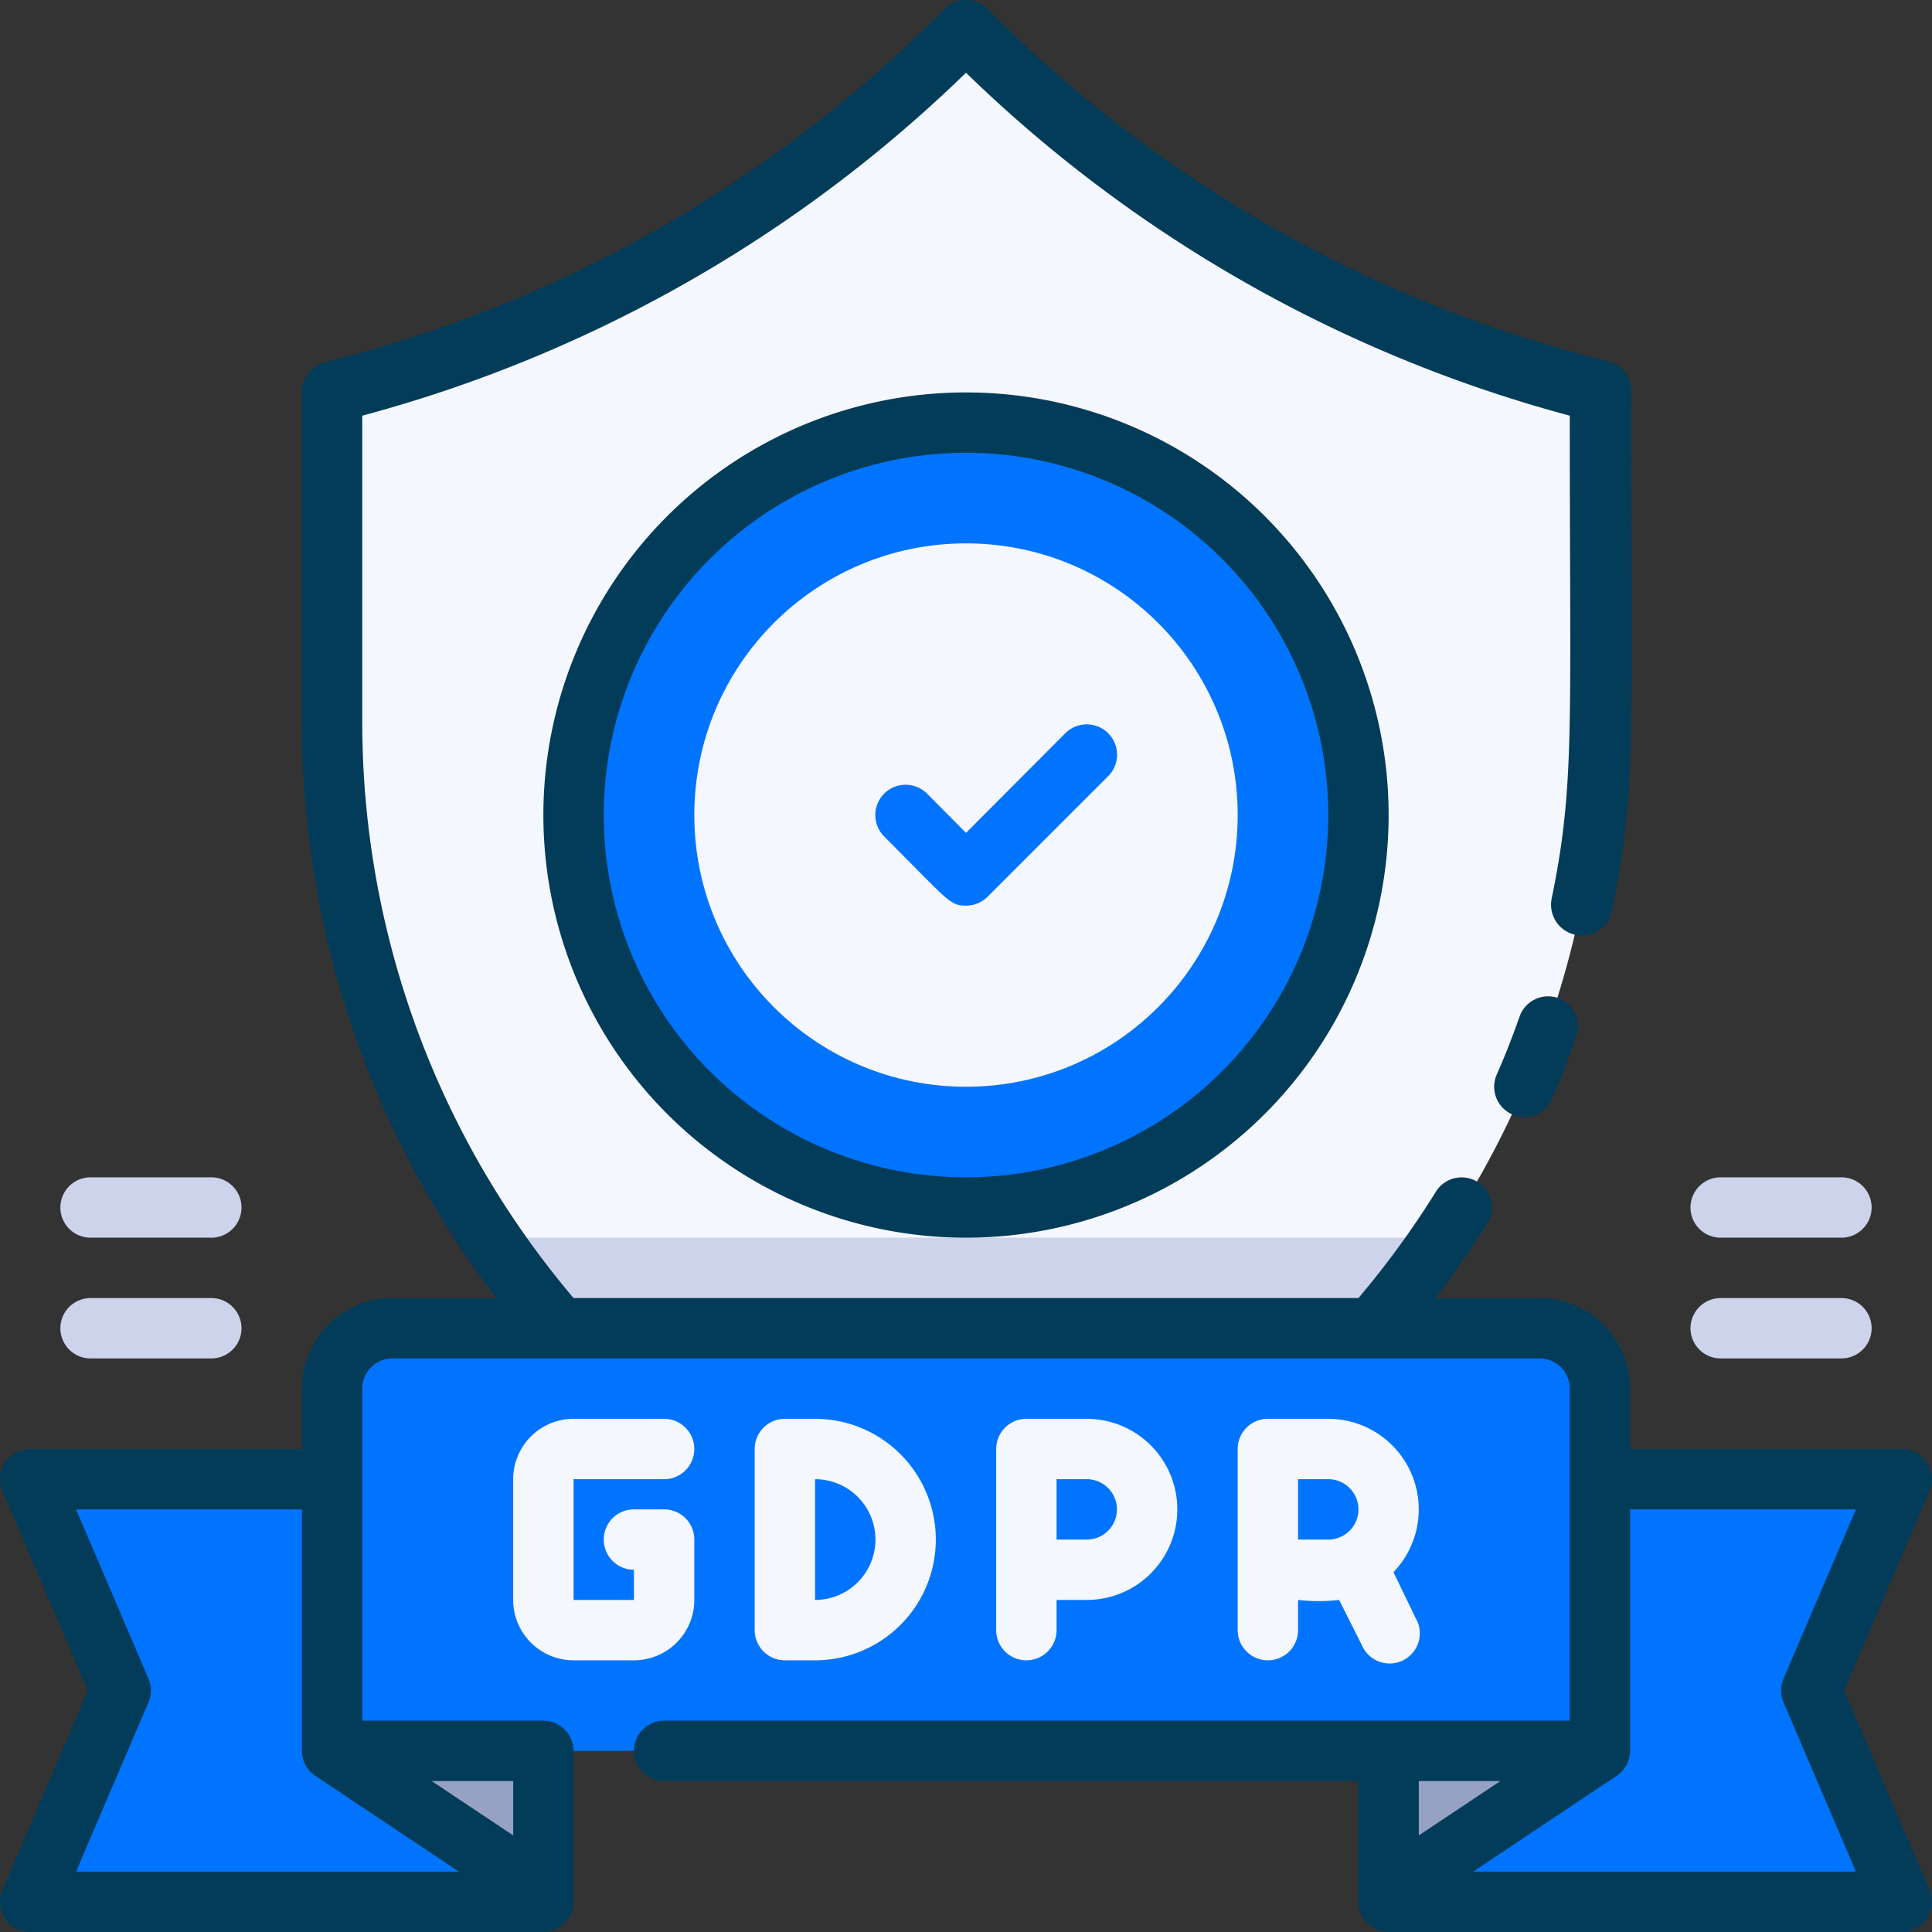 <?xml version="1.0" encoding="UTF-8"?> <svg xmlns="http://www.w3.org/2000/svg" height="512" viewBox="0 0 64 64" width="512"><rect x="0" y="0" width="64" height="64" fill="#333333" stroke="none"/><g id="Badge"><path d="m53 13v10.86a30.73 30.73 0 0 1 -21 29.14 30.73 30.73 0 0 1 -21-29.14v-10.86a44.63 44.63 0 0 0 21-12 44.59 44.59 0 0 0 21 12z" fill="#f5f7ff"></path><path d="m47.77 41a30.69 30.69 0 0 1 -15.77 12 30.64 30.64 0 0 1 -15.77-12z" fill="#ccd3eb"></path><path d="m46 63h17l-3-7 3-7h-17z" fill="#0074ff"></path><path d="m53 58-7 5v-5z" fill="#96a1c3"></path><path d="m18 63h-17l3-7-3-7h17z" fill="#0074ff"></path><path d="m13 44h38a2 2 0 0 1 2 2v12a0 0 0 0 1 0 0h-42a0 0 0 0 1 0 0v-12a2 2 0 0 1 2-2z" fill="#0074ff"></path><g fill="#f5f7ff"><path d="m22 49a1 1 0 0 0 0-2h-3a2 2 0 0 0 -2 2v4a2 2 0 0 0 2 2h2a2 2 0 0 0 2-2v-2a1 1 0 0 0 -1-1h-1a1 1 0 0 0 0 2v1h-2v-4z"></path><path d="m27 47h-1a1 1 0 0 0 -1 1v6a1 1 0 0 0 1 1h1a4 4 0 0 0 0-8zm0 6v-4a2 2 0 0 1 0 4z"></path><path d="m36 47h-2a1 1 0 0 0 -1 1v6a1 1 0 0 0 2 0v-1h1a3 3 0 0 0 0-6zm0 4h-1v-2h1a1 1 0 0 1 0 2z"></path><path d="m46.16 52.08a3 3 0 0 0 -2.16-5.08h-2a1 1 0 0 0 -1 1v6a1 1 0 0 0 2 0v-1a5.92 5.92 0 0 0 1.36 0l.75 1.49a1 1 0 1 0 1.78-.9zm-3.16-1.08v-2h1a1 1 0 0 1 0 2z"></path></g><path d="m11 58 7 5v-5z" fill="#96a1c3"></path><circle cx="32" cy="27" fill="#0074ff" r="13"></circle><circle cx="32" cy="27" fill="#f5f7ff" r="9"></circle><path d="m32 30c-.54 0-.57-.15-2.71-2.29a1 1 0 0 1 1.42-1.42l1.29 1.3 3.29-3.3a1 1 0 0 1 1.42 1.42l-4 4a1 1 0 0 1 -.71.29z" fill="#0074ff"></path><path d="m51.61 33.06a1 1 0 0 0 -1.27.61c-.23.65-.48 1.3-.76 1.93a1 1 0 0 0 1.84.8c.29-.68.56-1.38.8-2.07a1 1 0 0 0 -.61-1.27z" fill="#033c59"></path><path d="m61.09 56 2.83-6.61a1 1 0 0 0 -.92-1.39h-9v-2a3 3 0 0 0 -3-3h-3.45c.61-.8 1.19-1.62 1.72-2.47a1 1 0 0 0 -.33-1.38 1 1 0 0 0 -1.37.32 29.82 29.82 0 0 1 -2.57 3.53h-26a29.53 29.53 0 0 1 -7-19.14v-10.09a45.62 45.62 0 0 0 20-11.36 45.64 45.64 0 0 0 20 11.36c0 10.27.18 12.22-.6 16a1 1 0 0 0 2 .4c.82-4 .64-5.71.64-17.2a1 1 0 0 0 -.76-1 43.62 43.62 0 0 1 -20.57-11.68 1 1 0 0 0 -1.42 0 43.58 43.58 0 0 1 -20.53 11.71 1 1 0 0 0 -.76 1v10.86a31.47 31.47 0 0 0 6.44 19.14h-3.44a3 3 0 0 0 -3 3v2h-9a1 1 0 0 0 -.92 1.39l2.83 6.61-2.83 6.61a1 1 0 0 0 .92 1.39h17a1 1 0 0 0 1-1v-5a1 1 0 0 0 -1-1h-6v-11a1 1 0 0 1 1-1h38a1 1 0 0 1 1 1v11h-30a1 1 0 0 0 0 2h23v4a1 1 0 0 0 1 1h17a1 1 0 0 0 .92-1.39zm-44.09 4.8-2.7-1.8h2.7zm-12.08-4.41a1 1 0 0 0 0-.78l-2.4-5.61h7.48v8a1 1 0 0 0 .45.83l4.75 3.17h-12.68zm44.78 2.61-2.7 1.8v-1.8zm-.9 3 4.75-3.17a1 1 0 0 0 .45-.83v-8h7.48l-2.4 5.61a1 1 0 0 0 0 .78l2.4 5.61z" fill="#033c59"></path><path d="m18 27a14 14 0 1 0 14-14 14 14 0 0 0 -14 14zm26 0a12 12 0 1 1 -12-12 12 12 0 0 1 12 12z" fill="#033c59"></path><path d="m61 43h-4a1 1 0 0 0 0 2h4a1 1 0 0 0 0-2z" fill="#ccd3eb"></path><path d="m57 41h4a1 1 0 0 0 0-2h-4a1 1 0 0 0 0 2z" fill="#ccd3eb"></path><path d="m7 43h-4a1 1 0 0 0 0 2h4a1 1 0 0 0 0-2z" fill="#ccd3eb"></path><path d="m7 39h-4a1 1 0 0 0 0 2h4a1 1 0 0 0 0-2z" fill="#ccd3eb"></path></g></svg> 